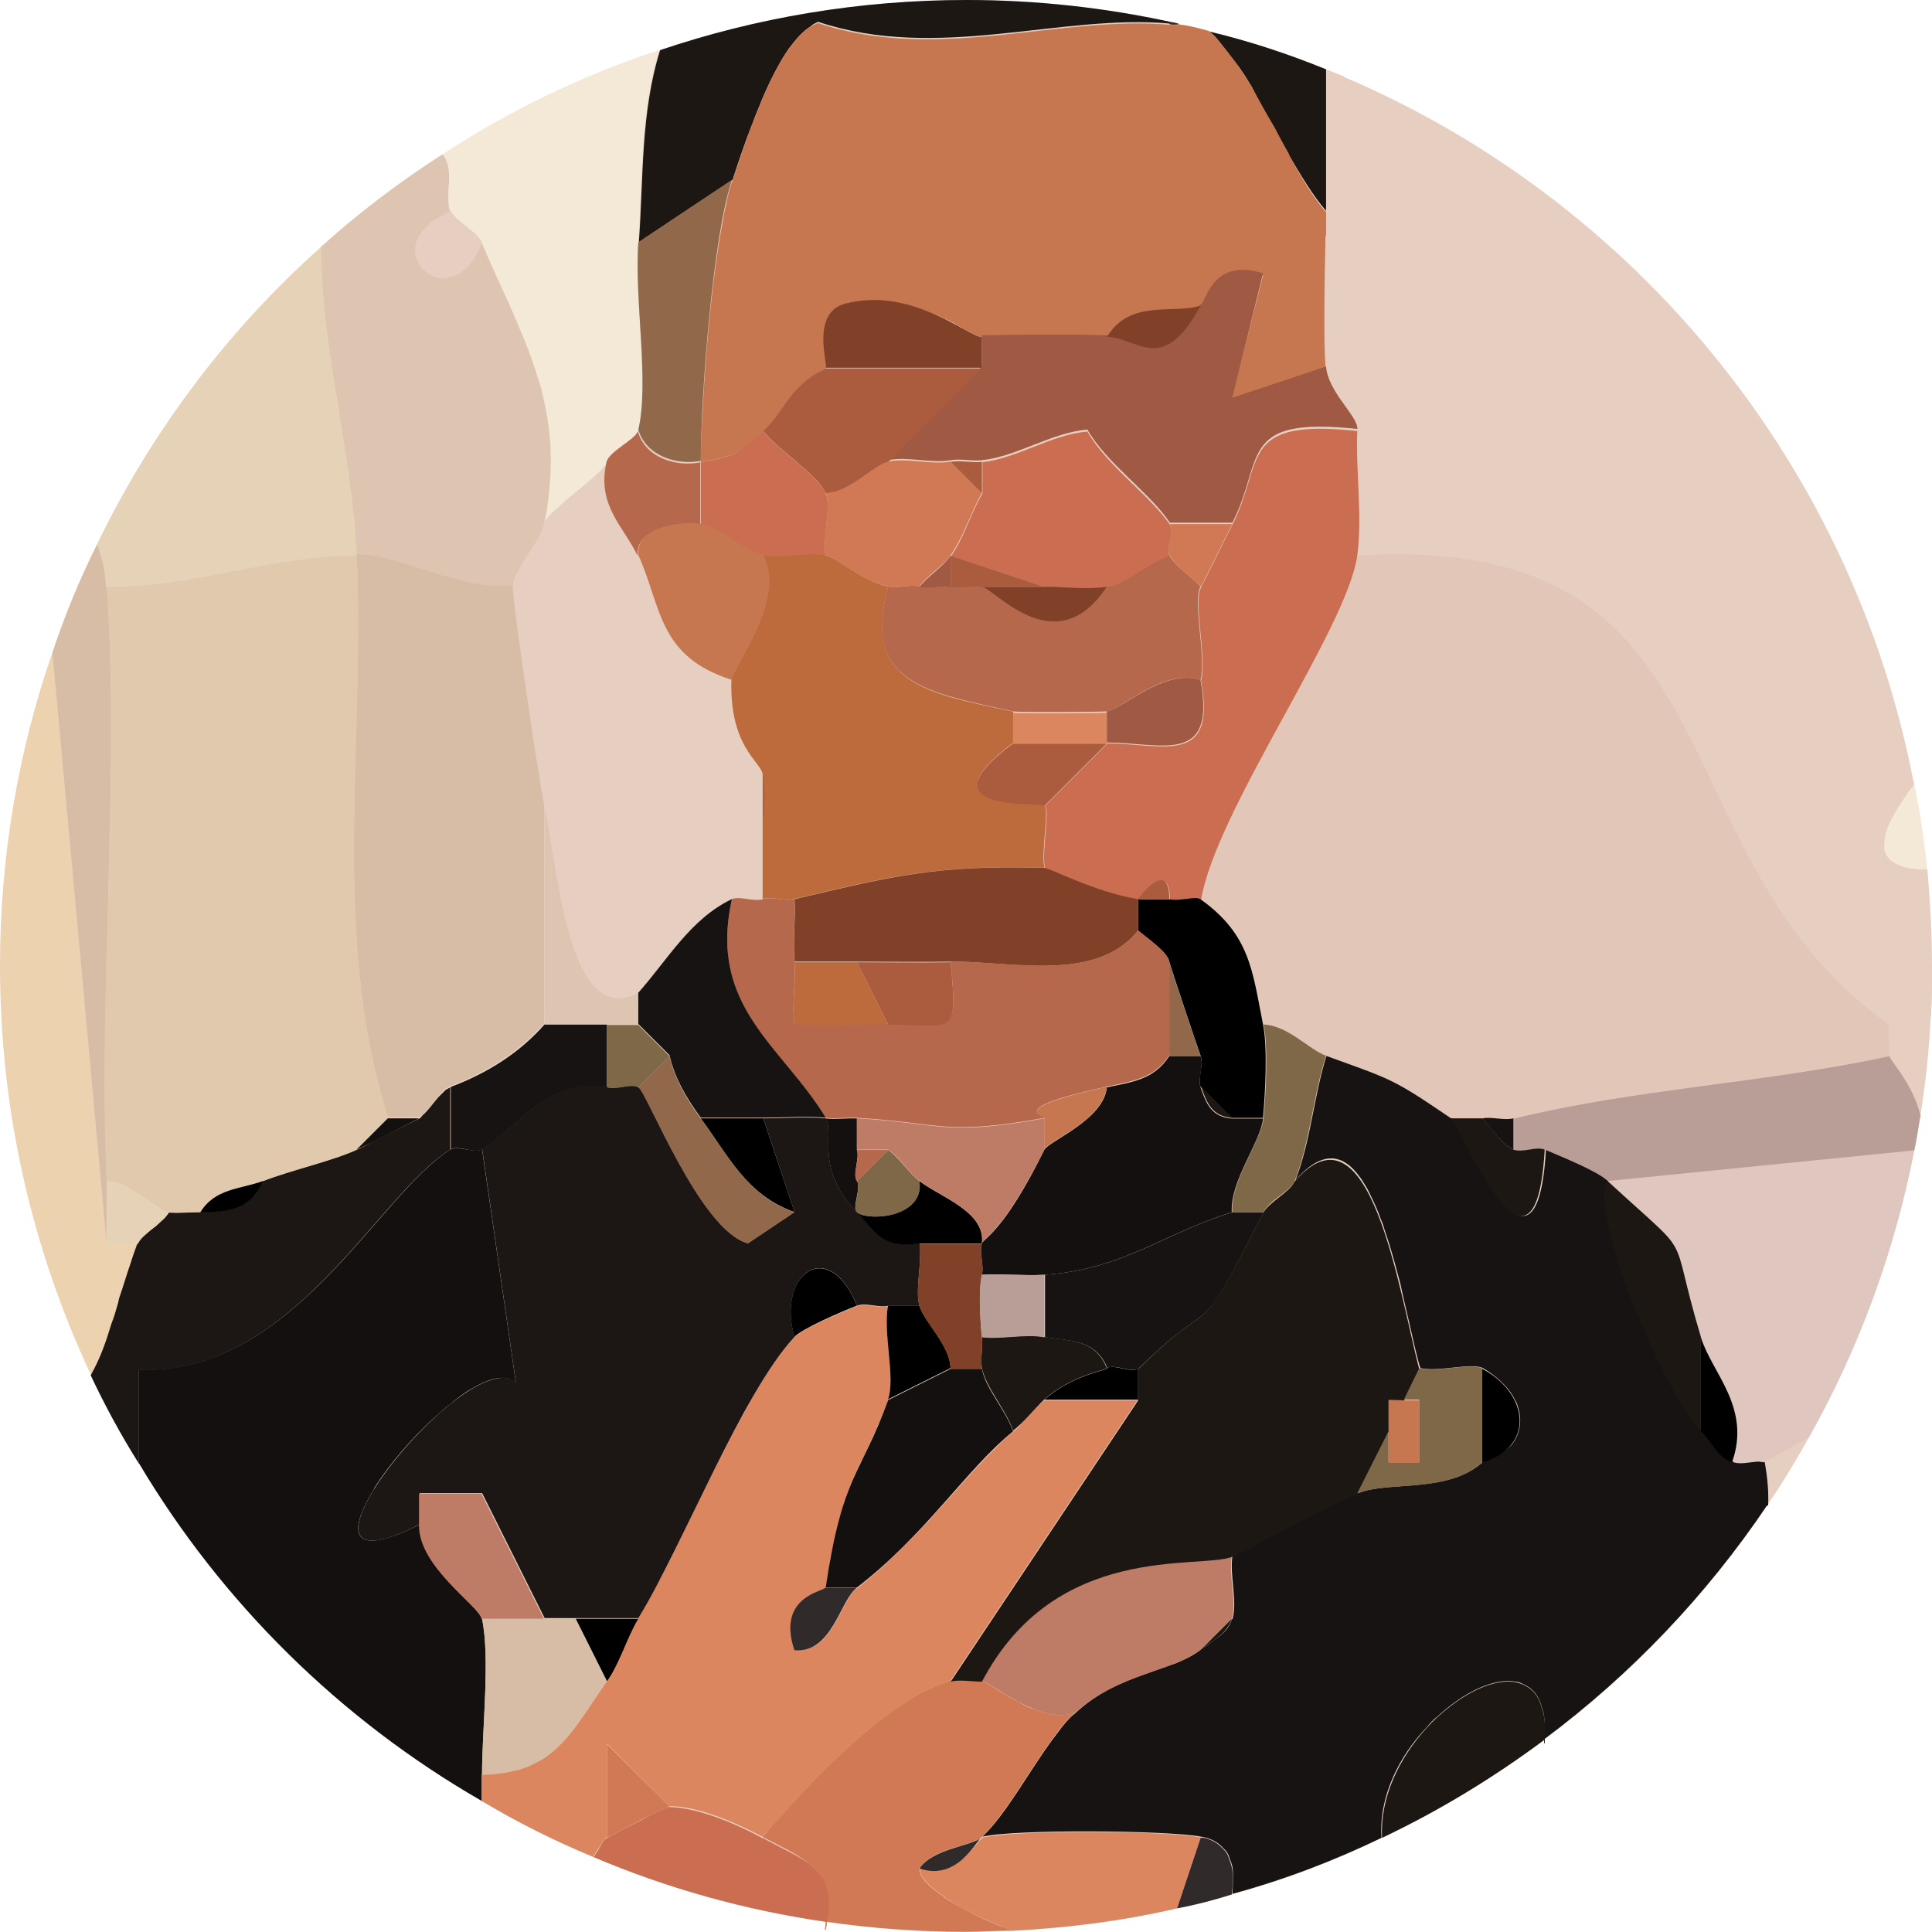 <svg width="32" height="32" viewBox="0 0 32 32" fill="none" xmlns="http://www.w3.org/2000/svg">
<g clip-path="url(#clip0_5645_88)">
<path d="M32 16C32 16.283 32 16.566 31.98 16.84C31.951 17.406 31.893 17.952 31.805 18.499C31.776 18.685 31.746 18.87 31.707 19.055C31.375 20.754 30.78 22.355 29.96 23.81C29.745 24.2 29.511 24.581 29.267 24.942C28.261 26.436 27.012 27.744 25.586 28.808H25.577C24.737 29.442 23.839 29.989 22.892 30.438H22.882C22.091 30.829 21.271 31.141 20.413 31.375C20.11 31.473 19.807 31.551 19.495 31.61C18.616 31.814 17.708 31.932 16.781 31.98H16.752C16.508 31.98 16.254 32 16 32C15.219 32 14.448 31.941 13.696 31.834C12.349 31.639 11.06 31.278 9.84 30.76H9.83C9.196 30.497 8.571 30.184 7.985 29.833C5.642 28.486 3.68 26.553 2.304 24.239C2.011 23.761 1.747 23.273 1.513 22.775C0.547 20.705 0.01 18.421 0.01 16C0.01 14.184 0.312 12.437 0.879 10.807C1.084 10.192 1.328 9.596 1.621 9.01C2.528 7.136 3.788 5.467 5.32 4.1C5.32 4.09 5.33 4.09 5.33 4.09C5.955 3.524 6.628 3.016 7.341 2.558C8.444 1.835 9.655 1.25 10.934 0.83C12.525 0.293 14.233 0 16.01 0C17.171 0 18.294 0.127 19.378 0.361C19.436 0.371 19.495 0.381 19.544 0.4L19.563 0.41C19.71 0.43 19.846 0.469 19.993 0.508H20.002C20.002 0.508 20.012 0.508 20.022 0.517C20.686 0.683 21.33 0.898 21.955 1.152C22.052 1.191 22.15 1.23 22.248 1.269C27.07 3.319 30.682 7.683 31.697 12.964V12.993C31.795 13.452 31.863 13.93 31.912 14.399C31.961 14.936 31.99 15.463 31.99 16H32Z" fill="#E6CFC0"/>
<path d="M2.275 20.596C2.236 20.703 2.196 20.811 2.167 20.908C2.089 21.104 2.04 21.299 1.972 21.504C1.962 21.562 1.943 21.631 1.923 21.689C1.894 21.767 1.874 21.846 1.845 21.924C1.757 22.216 1.66 22.5 1.503 22.763C0.537 20.703 0 18.419 0 15.998C0 14.182 0.303 12.435 0.869 10.805L1.757 20.586L2.275 20.596Z" fill="#EDD2B0"/>
<path d="M17.805 28.365C17.736 28.423 17.678 28.492 17.619 28.56C17.551 28.638 17.492 28.716 17.424 28.814C17.034 29.341 16.653 30.054 16.262 30.425C16.106 30.571 15.452 30.61 15.228 30.942C15.228 31.01 15.257 31.098 15.345 31.186C15.423 31.264 15.52 31.342 15.638 31.42V31.43C15.716 31.479 15.803 31.528 15.882 31.576H15.891C16.106 31.703 16.331 31.811 16.516 31.879C16.516 31.879 16.516 31.889 16.526 31.889C16.633 31.928 16.721 31.957 16.77 31.977C16.77 31.977 16.75 31.977 16.741 31.977C16.497 31.977 16.243 31.996 15.989 31.996C15.208 31.996 14.437 31.938 13.685 31.83C13.685 31.869 13.685 31.928 13.656 31.977C13.666 31.928 13.675 31.869 13.675 31.83C13.675 31.772 13.695 31.723 13.705 31.674C13.724 31.538 13.714 31.411 13.695 31.313C13.666 31.186 13.607 31.088 13.539 31.01C13.509 30.962 13.461 30.913 13.412 30.883C13.217 30.708 12.943 30.591 12.631 30.425C12.68 30.376 12.719 30.317 12.768 30.259C12.816 30.2 12.875 30.142 12.934 30.083C13.139 29.849 13.383 29.585 13.646 29.322C14.076 28.902 14.544 28.482 14.993 28.199C15.081 28.14 15.169 28.082 15.257 28.043C15.423 27.955 15.579 27.887 15.735 27.838H15.745C15.891 27.799 16.096 27.838 16.253 27.838H16.262C16.262 27.838 16.292 27.847 16.321 27.867C16.428 27.925 16.633 28.072 16.887 28.199C16.965 28.248 17.053 28.287 17.141 28.316C17.375 28.404 17.6 28.443 17.795 28.365H17.805Z" fill="#D17955"/>
<path d="M17.815 28.352V28.362H17.805L17.815 28.352Z" fill="#D17955"/>
<path d="M32 15.996C32 16.28 32 16.563 31.981 16.836C31.678 17.109 31.297 16.865 31.288 16.953C30.809 16.611 30.419 16.241 30.067 15.85C29.892 15.655 29.735 15.44 29.599 15.225C29.384 14.913 29.198 14.601 29.013 14.278C28.964 14.2 28.925 14.112 28.886 14.034C28.73 13.722 28.574 13.41 28.427 13.107C28.349 12.96 28.281 12.814 28.212 12.668C28.115 12.453 28.017 12.248 27.9 12.053C27.842 11.926 27.773 11.799 27.695 11.682C27.656 11.613 27.617 11.535 27.568 11.467C27.285 10.998 26.953 10.569 26.534 10.217C26.455 10.139 26.358 10.071 26.27 10.012C26.172 9.954 26.084 9.885 25.977 9.827C25.382 9.466 24.63 9.241 23.644 9.192C23.556 9.192 23.468 9.192 23.371 9.183C23.097 9.163 22.795 9.173 22.482 9.192C22.57 8.529 22.453 7.796 22.482 7.123C22.492 7.006 22.365 6.849 22.228 6.664C22.17 6.576 22.102 6.488 22.053 6.381C22.004 6.283 21.965 6.186 21.965 6.078C21.945 5.805 21.936 5.522 21.936 5.239C21.936 4.79 21.945 4.341 21.955 3.892C21.965 3.765 21.965 3.628 21.965 3.501V1.148C22.062 1.187 22.16 1.227 22.258 1.266L31.707 12.96C31.707 12.96 31.659 13.029 31.639 13.068C31.639 13.078 31.639 13.097 31.61 13.117C31.463 13.312 31.288 13.575 31.229 13.82C31.209 13.907 31.2 13.986 31.209 14.064C31.219 14.122 31.248 14.171 31.288 14.22C31.327 14.259 31.375 14.298 31.453 14.327C31.561 14.366 31.717 14.396 31.922 14.396C31.971 14.932 32 15.46 32 15.996Z" fill="#E6CFC0"/>
<path d="M29.267 24.935C28.261 26.428 27.012 27.736 25.586 28.8C25.586 28.82 25.586 28.84 25.586 28.859C25.586 28.869 25.577 28.869 25.577 28.869V28.81C25.586 28.674 25.586 28.556 25.577 28.449C25.577 28.39 25.557 28.332 25.538 28.283C25.489 28.078 25.372 27.951 25.225 27.893C25.186 27.873 25.147 27.854 25.108 27.854C24.747 27.785 24.239 28.029 23.8 28.439C23.741 28.478 23.693 28.537 23.634 28.605C23.175 29.084 22.834 29.757 22.882 30.441C22.092 30.821 21.272 31.134 20.413 31.368C20.422 31.212 20.432 31.056 20.413 30.919C20.403 30.88 20.393 30.841 20.373 30.802C20.354 30.724 20.325 30.665 20.256 30.607C20.207 30.548 20.139 30.499 20.042 30.46C20.003 30.441 19.954 30.431 19.895 30.421C19.329 30.314 16.81 30.294 16.273 30.421C16.664 30.05 17.045 29.337 17.435 28.81C17.503 28.722 17.562 28.635 17.63 28.556C17.689 28.488 17.747 28.42 17.816 28.371L17.826 28.361C18.187 28.029 18.597 27.854 18.968 27.727C19.153 27.658 19.329 27.6 19.495 27.541C19.651 27.473 19.788 27.405 19.895 27.317C19.905 27.307 19.915 27.307 19.924 27.297C19.924 27.297 19.944 27.287 19.954 27.278C19.993 27.258 20.022 27.229 20.051 27.209C20.1 27.17 20.149 27.141 20.198 27.102C20.295 27.024 20.364 26.946 20.403 26.819H20.413C20.5 26.536 20.364 26.087 20.413 25.774C20.549 25.716 20.842 25.55 21.213 25.355C21.213 25.355 21.223 25.364 21.223 25.355C21.604 25.149 22.043 24.915 22.482 24.73H22.502C22.99 24.525 23.995 24.739 24.561 24.212C24.766 24.144 24.923 24.046 25.03 23.939C25.186 23.754 25.215 23.509 25.137 23.285C25.128 23.246 25.108 23.217 25.089 23.178C25.011 23.021 24.874 22.875 24.698 22.748C24.659 22.719 24.61 22.689 24.561 22.66C24.376 22.563 23.829 22.729 23.527 22.66C23.517 22.631 23.507 22.602 23.497 22.563C23.448 22.377 23.4 22.172 23.351 21.948C23.302 21.733 23.244 21.498 23.195 21.264C23.117 20.971 23.038 20.669 22.941 20.395C22.921 20.327 22.902 20.259 22.873 20.2C22.824 20.054 22.755 19.907 22.697 19.79C22.668 19.722 22.628 19.654 22.59 19.595C22.55 19.527 22.511 19.478 22.472 19.429C22.209 19.107 21.877 19.068 21.457 19.546C21.711 18.902 21.76 18.15 21.974 17.477H21.984C23.087 17.887 23.087 17.857 24.054 18.521C24.181 18.609 25.45 21.752 25.606 19.038C25.899 19.165 26.465 19.39 26.641 19.556C26.328 20.112 27.637 23.158 28.193 23.695C28.232 23.734 28.271 23.783 28.31 23.832C28.349 23.881 28.388 23.939 28.427 23.988C28.466 24.037 28.505 24.076 28.554 24.125C28.564 24.125 28.583 24.144 28.593 24.154C28.632 24.183 28.671 24.203 28.71 24.212H28.73C28.857 24.242 28.993 24.203 29.13 24.203C29.169 24.203 29.198 24.203 29.228 24.212C29.276 24.476 29.296 24.71 29.286 24.935H29.267Z" fill="#161312"/>
<path d="M31.287 16.971C31.267 17.137 31.306 17.322 31.287 17.488C29.237 17.937 27.099 18.025 25.068 18.523C24.902 18.562 24.717 18.494 24.551 18.523H24.034C23.057 17.859 23.067 17.888 21.964 17.488C21.671 17.381 21.339 16.99 20.929 16.971C20.754 16.073 20.715 15.487 19.895 14.901C20.148 13.417 22.316 10.411 22.482 9.2C28.944 8.81 27.304 14.14 31.287 16.971Z" fill="#E2C7B8"/>
<path d="M9.096 7.143C9.126 7.455 9.126 7.777 9.096 8.129C9.077 8.305 9.047 8.49 9.008 8.675C8.969 8.949 8.53 9.388 8.491 9.71C7.642 9.808 6.617 9.193 5.914 9.193H5.904C5.865 8.334 5.719 7.485 5.582 6.625C5.436 5.786 5.309 4.946 5.309 4.097C5.309 4.087 5.318 4.087 5.318 4.087C5.943 3.521 6.617 3.014 7.329 2.555C7.456 2.701 7.446 2.935 7.427 3.14C7.417 3.287 7.407 3.424 7.456 3.502C7.349 3.55 7.271 3.599 7.193 3.648C7.154 3.648 7.124 3.687 7.095 3.726C7.027 3.775 6.988 3.834 6.949 3.892C6.861 4.039 6.851 4.185 6.91 4.312C6.929 4.351 6.949 4.39 6.978 4.429C6.978 4.449 7.007 4.458 7.017 4.468C7.027 4.478 7.036 4.488 7.046 4.488C7.076 4.527 7.124 4.546 7.163 4.566C7.31 4.624 7.495 4.605 7.671 4.468C7.7 4.449 7.73 4.429 7.749 4.39C7.827 4.292 7.905 4.175 7.974 4.009H7.983V4.029C8.12 4.351 8.257 4.654 8.393 4.946C8.462 5.093 8.52 5.239 8.579 5.376C8.706 5.669 8.813 5.942 8.901 6.235C8.95 6.372 8.989 6.518 9.018 6.674C9.057 6.83 9.077 6.977 9.096 7.143Z" fill="#DEC5B1"/>
<path d="M5.907 9.191C4.481 9.191 3.183 9.728 1.768 9.709C1.758 9.572 1.728 9.445 1.699 9.309C1.67 9.211 1.641 9.104 1.611 9.006C2.519 7.132 3.779 5.462 5.311 4.096C5.311 4.086 5.321 4.086 5.321 4.086C5.321 4.945 5.448 5.785 5.584 6.624C5.721 7.483 5.868 8.332 5.907 9.191Z" fill="#E6D3B7"/>
<path d="M10.571 4.02C10.503 4.967 10.757 6.334 10.571 7.125H10.561V7.144C10.512 7.281 10.102 7.476 10.054 7.642H10.044C10.044 7.642 10.034 7.681 10.034 7.691C9.937 7.847 9.536 8.14 9.263 8.384C9.243 8.413 9.214 8.433 9.195 8.452C9.165 8.482 9.146 8.501 9.126 8.521C9.107 8.54 9.087 8.56 9.068 8.579C9.048 8.599 9.038 8.618 9.029 8.628C9.058 8.452 9.087 8.286 9.097 8.13C9.156 7.593 9.117 7.115 9.019 6.676C8.99 6.519 8.951 6.373 8.902 6.236C8.814 5.943 8.707 5.67 8.58 5.377C8.521 5.241 8.462 5.094 8.394 4.948C8.257 4.655 8.121 4.352 7.984 4.03L7.974 4.011C7.965 3.981 7.945 3.952 7.916 3.923C7.896 3.893 7.867 3.864 7.828 3.835C7.701 3.727 7.545 3.63 7.467 3.503C7.418 3.425 7.428 3.298 7.428 3.142C7.447 2.937 7.457 2.702 7.33 2.556C8.433 1.834 9.644 1.248 10.922 0.828C10.6 1.863 10.649 2.927 10.571 4.011V4.02Z" fill="#F4E9D6"/>
<path d="M31.705 19.055C31.373 20.753 30.778 22.354 29.958 23.809L29.216 24.219H29.206C29.206 24.219 29.148 24.209 29.108 24.209C28.972 24.219 28.825 24.258 28.708 24.219C28.835 23.858 28.806 23.555 28.708 23.282C28.679 23.213 28.659 23.145 28.63 23.077C28.572 22.94 28.503 22.813 28.435 22.686C28.328 22.501 28.23 22.325 28.181 22.149C27.82 20.958 27.898 20.792 27.625 20.49C27.595 20.46 27.566 20.431 27.537 20.392C27.439 20.285 27.302 20.168 27.107 19.992C26.98 19.884 26.824 19.748 26.629 19.562L31.705 19.055Z" fill="#DFC6BF"/>
<path d="M19.378 0.361V0.39C17.562 0.225 15.541 1.025 13.55 0.361C13.511 0.381 13.462 0.4 13.423 0.439C13.296 0.517 13.179 0.654 13.062 0.81C13.023 0.869 12.983 0.927 12.944 0.996C12.808 1.23 12.681 1.494 12.573 1.767C12.534 1.865 12.495 1.952 12.466 2.04C12.32 2.401 12.212 2.743 12.134 2.977L10.582 4.012C10.66 2.929 10.611 1.865 10.934 0.83C12.525 0.293 14.233 0 16.01 0C17.171 0 18.294 0.127 19.378 0.361Z" fill="#1D1714"/>
<path d="M1.806 14.211C1.767 15.997 1.689 17.784 1.767 19.551C1.777 19.902 1.748 20.244 1.767 20.595L0.869 10.804C1.074 10.189 1.318 9.594 1.611 9.008C1.64 9.105 1.67 9.213 1.699 9.31C1.728 9.447 1.748 9.584 1.757 9.72H1.767C1.797 10.13 1.816 10.54 1.826 10.95C1.855 12.034 1.836 13.118 1.806 14.211Z" fill="#D7BDA6"/>
<path d="M31.804 18.498C31.775 18.683 31.746 18.869 31.707 19.054L26.63 19.562C26.455 19.396 25.888 19.171 25.596 19.044C25.449 18.986 25.234 19.103 25.078 19.044V18.527C27.099 18.029 29.237 17.941 31.297 17.492C31.297 17.561 31.697 17.961 31.814 18.498H31.804Z" fill="#B99D97"/>
<path d="M25.586 28.81C25.586 28.81 25.586 28.849 25.586 28.869C25.586 28.878 25.576 28.878 25.576 28.878V28.82C24.737 29.444 23.839 29.991 22.892 30.44C22.853 29.767 23.185 29.103 23.634 28.615C23.692 28.556 23.741 28.497 23.8 28.449C24.239 28.039 24.747 27.795 25.108 27.863C25.147 27.873 25.186 27.883 25.225 27.902C25.371 27.961 25.488 28.087 25.537 28.293C25.557 28.341 25.576 28.4 25.576 28.459C25.596 28.566 25.596 28.683 25.586 28.81Z" fill="#1D1714"/>
<path d="M21.964 1.148V3.491C21.749 3.247 21.554 2.915 21.339 2.554C21.33 2.554 21.339 2.544 21.339 2.544C21.261 2.398 21.173 2.242 21.095 2.095C20.959 1.871 20.832 1.636 20.715 1.412C20.637 1.275 20.549 1.138 20.451 1.021C20.353 0.894 20.265 0.777 20.178 0.67C20.139 0.611 20.08 0.562 20.031 0.523C20.695 0.68 21.339 0.894 21.964 1.148Z" fill="#1D1714"/>
<path d="M31.922 14.398C31.717 14.408 31.56 14.378 31.453 14.33C31.375 14.3 31.326 14.261 31.287 14.222C31.248 14.173 31.219 14.125 31.209 14.066C31.209 13.988 31.209 13.91 31.229 13.822C31.287 13.588 31.473 13.314 31.609 13.119C31.629 13.1 31.639 13.08 31.639 13.07C31.678 13.041 31.697 13.012 31.707 12.992C31.805 13.451 31.873 13.929 31.922 14.398Z" fill="#F4E9D6"/>
<path d="M20.412 31.375C20.109 31.472 19.806 31.55 19.494 31.609L19.885 30.438C19.943 30.438 19.992 30.447 20.031 30.467C20.129 30.506 20.197 30.555 20.246 30.613C20.314 30.672 20.343 30.73 20.363 30.808C20.383 30.848 20.392 30.887 20.402 30.926C20.431 31.062 20.422 31.218 20.402 31.375H20.412Z" fill="#312A2A"/>
<path d="M19.543 0.398C19.543 0.398 19.504 0.408 19.475 0.408H19.426C19.426 0.408 19.387 0.408 19.367 0.398V0.359C19.426 0.369 19.484 0.379 19.533 0.398H19.543Z" fill="#312A2A"/>
<path d="M8.531 22.881C8.531 22.881 8.472 22.852 8.443 22.842C8.287 22.784 8.062 22.852 7.818 22.998C7.691 23.067 7.564 23.165 7.438 23.272C7.369 23.321 7.311 23.379 7.242 23.438C6.842 23.789 6.452 24.248 6.198 24.648C6.198 24.658 6.198 24.658 6.198 24.658C5.827 25.254 5.778 25.693 6.491 25.449C6.618 25.41 6.764 25.341 6.949 25.254C6.94 25.956 7.945 26.601 7.984 26.816C8.121 27.47 7.984 28.622 7.984 29.393V29.832C5.641 28.485 3.679 26.552 2.303 24.238V22.686C4.86 22.774 6.247 19.797 7.467 19.035H7.477C7.477 19.035 7.525 19.016 7.555 19.016C7.613 19.016 7.691 19.035 7.769 19.045C7.857 19.064 7.935 19.064 7.984 19.035L8.541 22.881H8.531Z" fill="#14100F"/>
<path d="M18.849 23.179L15.745 27.835C15.589 27.884 15.433 27.953 15.267 28.04C15.179 28.079 15.091 28.138 15.003 28.197C14.554 28.48 14.086 28.899 13.656 29.319C13.393 29.583 13.149 29.846 12.944 30.081C12.826 30.207 12.719 30.315 12.631 30.422C12.202 30.198 11.577 29.915 11.089 29.915H11.079L10.054 28.88V30.432H10.044C10.044 30.432 10.015 30.461 10.005 30.481C9.986 30.5 9.976 30.52 9.956 30.549C9.917 30.608 9.868 30.686 9.82 30.754C9.185 30.491 8.56 30.178 7.975 29.827V29.387C8.18 29.387 8.365 29.358 8.521 29.319C8.541 29.319 8.551 29.319 8.56 29.319C8.648 29.3 8.717 29.27 8.785 29.241C8.863 29.202 8.941 29.163 9.009 29.124C9.429 28.841 9.683 28.372 10.044 27.855H10.054C10.22 27.621 10.318 27.328 10.435 27.064C10.474 26.976 10.513 26.898 10.562 26.82C10.679 26.615 10.796 26.4 10.932 26.156C10.962 26.107 10.981 26.059 11.011 26.01C11.118 25.805 11.216 25.6 11.323 25.375C11.645 24.721 11.987 24.009 12.329 23.394C12.416 23.228 12.504 23.071 12.592 22.925C12.787 22.613 12.973 22.349 13.158 22.154C13.275 22.017 13.939 21.734 14.193 21.636C14.339 21.578 14.554 21.675 14.71 21.636C14.623 22.085 14.837 22.837 14.71 23.189C14.652 23.355 14.593 23.491 14.535 23.618C14.515 23.677 14.486 23.735 14.457 23.794C14.437 23.852 14.408 23.901 14.388 23.95C14.339 24.057 14.291 24.155 14.242 24.243C14.164 24.419 14.076 24.594 14.008 24.809C13.988 24.858 13.978 24.897 13.969 24.936C13.939 25.024 13.91 25.102 13.89 25.2C13.871 25.268 13.851 25.336 13.842 25.424C13.822 25.502 13.803 25.59 13.783 25.678C13.764 25.766 13.744 25.863 13.734 25.971C13.715 26.078 13.695 26.186 13.676 26.303H13.666C13.666 26.303 13.656 26.312 13.637 26.322C13.607 26.332 13.549 26.352 13.49 26.381C13.393 26.43 13.256 26.508 13.178 26.644C13.149 26.693 13.129 26.742 13.119 26.8C13.09 26.937 13.09 27.103 13.168 27.328C13.217 27.328 13.256 27.328 13.295 27.318C13.305 27.328 13.324 27.328 13.334 27.318C13.363 27.318 13.393 27.308 13.412 27.298C13.598 27.24 13.715 27.074 13.822 26.898C13.89 26.781 13.949 26.664 14.008 26.556C14.037 26.508 14.066 26.459 14.095 26.41C14.125 26.371 14.154 26.332 14.183 26.312H14.193C14.486 26.078 14.74 25.844 14.974 25.61C15.569 25.024 16.028 24.428 16.497 23.979C16.595 23.872 16.682 23.794 16.78 23.716C16.829 23.677 16.878 23.638 16.917 23.579C17.044 23.452 17.161 23.306 17.297 23.198H18.849V23.179Z" fill="#DC865F"/>
<path d="M7.457 18.016V19.041C6.237 19.802 4.85 22.779 2.302 22.692V24.244C2 23.765 1.736 23.277 1.502 22.779C1.658 22.506 1.756 22.223 1.844 21.93C1.873 21.852 1.902 21.774 1.922 21.696C1.941 21.637 1.961 21.569 1.971 21.51C2.039 21.315 2.097 21.11 2.166 20.915C2.195 20.817 2.234 20.71 2.273 20.603H2.283C2.312 20.524 2.41 20.446 2.517 20.358C2.576 20.32 2.625 20.271 2.673 20.222C2.703 20.202 2.732 20.173 2.752 20.144C2.761 20.124 2.781 20.105 2.791 20.085H2.8C2.966 20.095 3.152 20.075 3.318 20.075C3.591 20.066 3.845 20.056 4.04 19.939C4.108 19.91 4.167 19.851 4.226 19.783C4.245 19.753 4.265 19.724 4.284 19.695C4.304 19.656 4.323 19.617 4.343 19.568C4.85 19.373 5.485 19.236 5.895 19.05C5.992 19.011 6.08 18.962 6.168 18.914C6.422 18.787 6.666 18.66 6.93 18.533C6.949 18.533 6.978 18.504 6.998 18.474C7.076 18.406 7.164 18.289 7.252 18.182L7.379 18.055C7.379 18.055 7.428 18.025 7.447 18.016H7.457Z" fill="#1C1714"/>
<path d="M13.696 31.833C13.696 31.833 13.696 31.931 13.667 31.98C13.676 31.931 13.686 31.872 13.686 31.833C12.339 31.638 11.05 31.277 9.83 30.759C9.879 30.691 9.928 30.613 9.957 30.555C9.977 30.525 9.986 30.506 10.006 30.486C10.016 30.467 10.035 30.457 10.045 30.447H10.055C10.113 30.408 10.299 30.31 10.494 30.213C10.572 30.174 10.65 30.135 10.718 30.096C10.845 30.027 10.953 29.979 11.021 29.949C11.05 29.939 11.07 29.93 11.08 29.93C11.568 29.939 12.202 30.213 12.632 30.447H12.642C12.944 30.613 13.217 30.73 13.422 30.886C13.471 30.925 13.51 30.965 13.549 31.013C13.618 31.091 13.676 31.189 13.706 31.316C13.735 31.453 13.745 31.619 13.696 31.833Z" fill="#CA6D50"/>
<path d="M2.802 20.08C2.685 20.265 2.353 20.441 2.285 20.597H1.768C1.758 20.256 1.787 19.904 1.768 19.563C2.139 19.553 2.617 20.061 2.802 20.08Z" fill="#E6D3B7"/>
<path d="M20.403 25.773C20.344 26.096 20.491 26.545 20.403 26.808L19.885 27.326C19.456 27.677 18.538 27.716 17.816 28.36C17.269 28.604 16.381 27.843 16.264 27.843C17.474 25.51 19.846 25.988 20.413 25.773H20.403Z" fill="#BE7B66"/>
<path d="M19.887 30.435L19.496 31.607C18.617 31.812 17.709 31.929 16.782 31.978C16.782 31.978 16.763 31.978 16.753 31.978C16.704 31.958 16.626 31.929 16.538 31.89C16.528 31.89 16.528 31.88 16.528 31.88C16.343 31.812 16.118 31.704 15.904 31.587H15.894C15.816 31.529 15.728 31.48 15.65 31.431V31.421C15.533 31.343 15.435 31.265 15.357 31.187C15.269 31.099 15.23 31.011 15.24 30.943C15.533 31.05 15.757 30.953 15.923 30.806C15.962 30.777 16.001 30.748 16.03 30.709C16.128 30.611 16.196 30.513 16.245 30.465C16.265 30.445 16.274 30.435 16.284 30.435C16.821 30.308 19.291 30.318 19.896 30.435H19.887Z" fill="#DC865F"/>
<path d="M16.263 30.43C16.185 30.449 15.873 31.172 15.229 30.947C15.453 30.615 16.107 30.576 16.263 30.43Z" fill="#312A2A"/>
<path d="M23.517 22.68L22.482 24.75C21.594 25.121 20.676 25.687 20.412 25.785C19.856 25.999 17.484 25.531 16.264 27.854C16.107 27.854 15.893 27.815 15.746 27.854L18.85 23.198V22.68C20.246 21.294 19.719 22.436 20.92 20.093C21.018 19.908 21.369 19.742 21.437 19.576C22.687 18.131 23.165 21.353 23.507 22.68H23.517Z" fill="#1D1714"/>
<path d="M21.955 3.897C21.945 4.346 21.936 4.795 21.936 5.244C21.936 5.527 21.936 5.811 21.955 6.084V6.103L20.403 6.621V6.601L20.92 4.561C20.061 4.288 19.983 5.039 19.886 5.078H19.866C19.476 5.205 18.89 5.03 18.49 5.391C18.431 5.44 18.382 5.498 18.343 5.566L18.334 5.576C17.65 5.566 16.947 5.576 16.264 5.586C16.196 5.576 16.049 5.498 15.864 5.391C15.805 5.352 15.727 5.313 15.639 5.274C15.219 5.078 14.643 4.883 14.019 5.039C13.941 5.059 13.882 5.088 13.833 5.127C13.804 5.147 13.784 5.176 13.765 5.196C13.54 5.479 13.706 6.016 13.697 6.084L13.687 6.094C13.53 6.172 13.413 6.26 13.306 6.357C13.257 6.396 13.208 6.445 13.169 6.494C12.994 6.679 12.886 6.875 12.759 7.031C12.72 7.07 12.691 7.109 12.652 7.138C12.593 7.187 12.545 7.226 12.505 7.265C12.418 7.333 12.359 7.392 12.3 7.431C12.154 7.538 12.037 7.577 11.607 7.656C11.607 7.431 11.617 7.138 11.637 6.816C11.685 5.84 11.803 4.522 11.978 3.634C11.988 3.546 12.008 3.468 12.027 3.39C12.056 3.224 12.095 3.087 12.135 2.98C12.164 2.901 12.193 2.804 12.232 2.696C12.252 2.638 12.271 2.579 12.291 2.521C12.33 2.413 12.369 2.306 12.408 2.189C12.427 2.14 12.437 2.091 12.466 2.042C12.496 1.954 12.535 1.867 12.574 1.769C12.632 1.623 12.701 1.466 12.769 1.32C12.828 1.203 12.886 1.095 12.945 0.998C12.984 0.929 13.023 0.871 13.062 0.812C13.179 0.656 13.296 0.519 13.423 0.441C13.462 0.422 13.511 0.393 13.55 0.383C15.532 1.047 17.562 0.246 19.378 0.412H19.583C19.729 0.432 19.866 0.471 20.012 0.51H20.022C20.022 0.51 20.032 0.529 20.042 0.529L20.188 0.676C20.276 0.783 20.364 0.9 20.462 1.027C20.549 1.144 20.628 1.281 20.725 1.418C20.842 1.642 20.969 1.876 21.106 2.101C21.184 2.257 21.262 2.404 21.35 2.55C21.35 2.55 21.34 2.56 21.35 2.56C21.545 2.931 21.75 3.272 21.965 3.516V3.897H21.955Z" fill="#C77750"/>
<path d="M22.481 7.13C22.452 7.804 22.569 8.536 22.481 9.2C22.315 10.41 20.148 13.407 19.894 14.901C19.806 14.842 19.562 14.94 19.377 14.901C19.377 14.198 18.879 14.901 18.859 14.901C18.137 14.793 17.385 14.383 17.307 14.383C17.249 14.1 17.395 13.427 17.307 13.348L18.342 12.314C19.25 12.314 20.158 12.704 19.894 11.279C19.992 10.849 19.758 9.99 19.894 9.727C20.041 9.444 20.275 8.956 20.412 8.692C20.948 7.638 20.499 6.925 22.481 7.14V7.13Z" fill="#CA6D50"/>
<path d="M19.885 5.045C19.982 5.016 20.061 4.255 20.92 4.528L20.412 6.588L21.964 6.07C21.993 6.49 22.491 6.89 22.482 7.105C20.49 6.89 20.949 7.603 20.412 8.657H19.377C19.045 8.159 18.333 7.681 18.011 7.115C17.415 7.164 16.839 7.564 16.263 7.622C16.097 7.642 15.912 7.593 15.746 7.622C15.424 7.681 15.023 7.554 14.711 7.622L16.263 6.07V5.553C16.956 5.543 17.649 5.533 18.333 5.553C18.86 5.572 19.26 6.207 19.885 5.035V5.045Z" fill="#A05942"/>
<path d="M28.172 22.151V23.704C27.616 23.167 26.307 20.121 26.62 19.555C28.123 20.941 27.606 20.258 28.172 22.142V22.151Z" fill="#1D1714"/>
<path d="M22.998 23.182V23.699L23.252 23.192L22.998 23.182ZM23.515 22.664H23.506L23.252 23.182H23.506V24.217H22.998V23.709L22.48 24.734H22.49C22.978 24.529 23.984 24.744 24.55 24.217V22.664C24.364 22.567 23.818 22.733 23.515 22.664Z" fill="#7F6847"/>
<path d="M21.963 17.486C21.749 18.15 21.7 18.902 21.446 19.556C21.388 19.722 21.026 19.878 20.929 20.073H20.411C20.382 19.546 20.89 18.902 20.929 18.521C20.968 18.101 21.007 17.34 20.929 16.969C21.339 16.988 21.671 17.379 21.963 17.486Z" fill="#7F6847"/>
<path d="M25.068 19.041C25.224 19.099 25.439 18.982 25.585 19.041C25.429 21.745 24.16 18.611 24.033 18.523H24.551C24.707 18.68 24.873 18.963 25.068 19.041Z" fill="#1D1714"/>
<path d="M28.689 24.218C28.465 24.159 28.328 23.847 28.172 23.701V22.148C28.348 22.734 29.011 23.31 28.689 24.218Z" fill="black"/>
<path d="M24.551 24.224V22.672C25.312 23.072 25.439 23.96 24.551 24.224Z" fill="black"/>
<path d="M19.885 27.33L20.402 26.812C20.314 27.076 20.08 27.174 19.885 27.33Z" fill="#1D1714"/>
<path d="M19.884 14.894C20.704 15.48 20.743 16.075 20.919 16.964C20.997 17.345 20.958 18.096 20.919 18.516H20.402L19.884 17.999C19.836 17.842 19.943 17.628 19.884 17.481C19.826 17.325 19.387 16.007 19.367 15.929C19.338 15.763 19.006 15.548 18.85 15.412V14.894H19.367C19.552 14.933 19.797 14.836 19.884 14.894Z" fill="black"/>
<path d="M25.068 19.041C24.873 18.962 24.697 18.679 24.551 18.523C24.717 18.494 24.912 18.562 25.068 18.523V19.041Z" fill="#161312"/>
<path d="M8.494 9.707C8.474 9.892 8.914 12.831 9.011 13.329V16.95C8.582 17.429 8.055 17.761 7.459 17.985C7.283 18.044 7.127 18.415 6.942 18.502H6.424C5.468 15.466 6.053 12.284 5.907 9.18C6.61 9.18 7.654 9.795 8.494 9.697V9.707Z" fill="#D7BDA6"/>
<path d="M10.572 9.193C10.972 10.052 10.894 10.872 12.124 11.262C12.095 12.375 12.612 12.61 12.642 12.815C12.691 13.127 12.642 13.517 12.642 13.849V14.884C12.476 14.933 12.251 14.825 12.124 14.884C11.431 15.216 11.06 15.89 10.572 16.436C9.459 16.993 9.274 14.699 9.02 13.332C8.922 12.824 8.483 9.886 8.503 9.71C8.542 9.388 8.991 8.949 9.02 8.675C9.049 8.461 10.016 7.855 10.055 7.641C9.889 8.353 10.357 8.714 10.572 9.193Z" fill="#E6CFC0"/>
<path d="M7.985 4.025C7.448 5.363 6.13 4.054 7.468 3.508C7.594 3.693 7.917 3.859 7.985 4.025Z" fill="#E6CFC0"/>
<path d="M5.906 9.203C6.053 12.307 5.477 15.48 6.424 18.526L5.906 19.043C5.496 19.229 4.862 19.365 4.354 19.561C3.983 19.707 3.563 19.678 3.319 20.078C3.153 20.078 2.968 20.098 2.802 20.078C2.616 20.058 2.138 19.551 1.767 19.561C1.621 16.31 2.001 12.961 1.767 9.721C3.183 9.74 4.491 9.203 5.916 9.203H5.906Z" fill="#E0C9AC"/>
<path d="M12.125 2.977C11.812 3.875 11.607 6.559 11.607 7.633C11.217 7.711 10.7 7.555 10.573 7.116C10.758 6.325 10.504 4.958 10.573 4.011L12.125 2.977Z" fill="#91694A"/>
<path d="M11.597 7.658V8.693C11.275 8.644 10.504 8.742 10.563 9.21C10.338 8.732 9.879 8.371 10.045 7.658C10.075 7.482 10.533 7.277 10.563 7.141C10.69 7.59 11.207 7.736 11.597 7.658Z" fill="#B6684C"/>
<path d="M10.056 18.005C10.212 18.054 10.437 17.937 10.573 18.005C10.72 18.074 11.588 20.378 12.389 20.592L13.16 20.075L12.643 18.523C12.984 18.523 13.346 18.493 13.678 18.523C13.824 18.757 13.492 19.372 14.195 20.075C14.517 20.407 14.585 20.68 15.23 20.592C15.278 20.914 15.152 21.354 15.23 21.627H14.712C14.556 21.666 14.341 21.568 14.195 21.627C13.726 20.465 12.857 21.1 13.16 22.144C12.291 23.072 11.315 25.59 10.573 26.801H9.021L7.986 24.731H6.952V25.249C4.247 26.625 7.703 22.242 8.543 22.886L7.986 19.03C8.582 18.689 9.031 17.839 10.056 17.995V18.005Z" fill="#1C1714"/>
<path d="M9.019 26.812H9.537L10.054 27.847C9.468 28.677 9.195 29.37 7.984 29.399C7.984 28.628 8.121 27.467 7.984 26.812H9.029H9.019Z" fill="#D7BDA6"/>
<path d="M10.054 16.969V18.003C9.029 17.847 8.58 18.697 7.984 19.038C7.857 19.116 7.594 18.96 7.467 19.038V18.003C8.062 17.779 8.599 17.447 9.019 16.969H10.054Z" fill="#161312"/>
<path d="M7.974 24.742L9.009 26.812H7.974C7.935 26.597 6.93 25.953 6.94 25.26V24.742H7.974Z" fill="#BE7B66"/>
<path d="M16.263 22.672C16.321 22.994 16.663 23.365 16.78 23.707C16.009 24.331 15.335 25.415 14.193 26.294H13.676C13.959 24.4 14.242 24.478 14.711 23.189L15.745 22.672H16.263Z" fill="#14100F"/>
<path d="M17.298 22.144C17.718 22.213 18.138 22.174 18.333 22.662C18.294 22.701 17.747 22.779 17.298 23.179C17.123 23.345 16.966 23.55 16.781 23.696C16.664 23.355 16.332 22.984 16.264 22.662C16.234 22.496 16.283 22.31 16.264 22.144C16.595 22.183 16.966 22.086 17.298 22.144Z" fill="#1D1714"/>
<path d="M10.055 30.443V28.891L11.089 29.925C11.031 29.925 10.201 30.355 10.055 30.443Z" fill="#D17955"/>
<path d="M15.744 22.66L14.709 23.177C14.836 22.826 14.621 22.074 14.709 21.625H15.227C15.305 21.889 15.734 22.269 15.744 22.66Z" fill="black"/>
<path d="M14.193 21.626C13.939 21.723 13.285 22.006 13.158 22.143C12.856 21.099 13.725 20.474 14.193 21.626Z" fill="black"/>
<path d="M18.334 22.666C18.422 22.578 18.763 22.754 18.851 22.666V23.183H17.299C17.748 22.783 18.295 22.705 18.334 22.666Z" fill="black"/>
<path d="M14.192 26.297C13.909 26.512 13.782 27.39 13.158 27.332C12.855 26.433 13.665 26.355 13.665 26.297H14.182H14.192Z" fill="#312A2A"/>
<path d="M10.572 26.812C10.377 27.135 10.269 27.545 10.055 27.847L9.537 26.812H10.572Z" fill="black"/>
<path d="M4.353 19.562C4.158 20.051 3.767 20.07 3.318 20.08C3.562 19.68 3.982 19.699 4.353 19.562Z" fill="black"/>
<path d="M6.941 18.523C6.59 18.699 6.277 18.875 5.906 19.041L6.424 18.523H6.941Z" fill="#14100F"/>
<path d="M16.262 6.102L14.71 7.654C14.476 7.703 14.066 8.171 13.675 8.171C13.558 7.868 12.885 7.458 12.641 7.136C12.943 6.892 13.06 6.394 13.675 6.102H16.262Z" fill="#AB5B3E"/>
<path d="M13.677 8.175C13.775 8.41 13.618 8.898 13.677 9.21C13.365 9.142 12.955 9.279 12.642 9.21C12.33 9.142 11.92 8.742 11.607 8.693V7.658C12.291 7.531 12.174 7.512 12.642 7.141C12.886 7.463 13.56 7.873 13.677 8.175Z" fill="#CA6D50"/>
<path d="M16.263 5.574V6.091H13.676C13.725 6.062 13.412 5.173 14.008 5.027C15.111 4.744 16.048 5.584 16.263 5.584V5.574Z" fill="#814129"/>
<path d="M19.884 5.062C19.259 6.234 18.849 5.59 18.332 5.58C18.723 4.945 19.435 5.209 19.884 5.062Z" fill="#814129"/>
<path d="M13.676 9.199C13.891 9.248 14.272 9.619 14.711 9.717C14.272 11.328 15.365 11.484 16.781 11.786V12.304C15.229 13.465 17.22 13.27 17.298 13.338C17.386 13.417 17.24 14.09 17.298 14.373C15.502 14.325 14.819 14.5 13.149 14.891C12.983 14.93 12.778 14.842 12.632 14.891V12.821C12.593 12.606 12.085 12.372 12.114 11.269C12.114 11.054 13.032 9.932 12.632 9.199C12.944 9.268 13.354 9.131 13.667 9.199H13.676Z" fill="#BD6B3D"/>
<path d="M19.885 9.713C19.748 9.976 19.982 10.845 19.885 11.265C19.299 11.05 18.567 11.753 18.333 11.782C18.255 11.792 16.859 11.802 16.78 11.782C15.365 11.47 14.262 11.323 14.711 9.713C14.877 9.752 15.062 9.674 15.228 9.713C15.394 9.752 15.58 9.683 15.746 9.713C15.912 9.742 16.097 9.683 16.263 9.713C16.468 9.742 17.503 10.992 18.333 9.713C18.616 9.674 19.035 9.283 19.367 9.195C19.475 9.391 19.729 9.547 19.885 9.713Z" fill="#B6684C"/>
<path d="M17.299 14.375C17.387 14.375 18.129 14.775 18.851 14.893V15.41C18.168 16.288 16.713 15.918 15.747 15.927C15.23 15.937 14.712 15.927 14.195 15.927H13.16C13.131 15.586 13.18 15.234 13.16 14.893C14.829 14.502 15.503 14.326 17.309 14.375H17.299Z" fill="#814129"/>
<path d="M18.334 12.312L17.299 13.347C17.221 13.279 15.22 13.474 16.782 12.312H18.334Z" fill="#AB5B3E"/>
<path d="M19.884 11.264C20.148 12.69 19.24 12.299 18.332 12.299V11.782C18.576 11.752 19.299 11.059 19.884 11.264Z" fill="#A05942"/>
<path d="M20.411 8.68C20.274 8.943 20.04 9.431 19.893 9.714C19.727 9.549 19.483 9.402 19.376 9.197C19.298 9.06 19.454 8.797 19.376 8.68H20.411Z" fill="#D17955"/>
<path d="M19.367 14.89H18.85C18.85 14.89 19.367 14.188 19.367 14.89Z" fill="#AB5B3E"/>
<path d="M16.264 7.656C16.839 7.597 17.415 7.197 18.011 7.148C18.333 7.715 19.036 8.193 19.378 8.691C19.456 8.808 19.299 9.072 19.378 9.208C19.046 9.306 18.626 9.687 18.343 9.726C18.021 9.774 17.64 9.726 17.308 9.726L15.756 9.208C15.971 8.896 16.078 8.505 16.273 8.173V7.656H16.264Z" fill="#CA6D50"/>
<path d="M15.745 7.646L16.263 8.163C16.077 8.495 15.96 8.886 15.745 9.198C15.618 9.383 15.364 9.52 15.228 9.715C15.062 9.676 14.876 9.754 14.71 9.715C14.271 9.618 13.881 9.247 13.676 9.198C13.617 8.886 13.773 8.397 13.676 8.163C14.066 8.163 14.476 7.695 14.71 7.646C15.023 7.577 15.423 7.704 15.745 7.646Z" fill="#D17955"/>
<path d="M16.264 8.168L15.746 7.65C15.912 7.621 16.098 7.67 16.264 7.65V8.168Z" fill="#AB5B3E"/>
<path d="M20.413 20.078H20.93C19.73 22.421 20.267 21.289 18.861 22.665C18.773 22.753 18.431 22.577 18.343 22.665C18.148 22.177 17.728 22.216 17.309 22.148V21.113C18.617 21.025 19.261 20.43 20.413 20.078Z" fill="#161312"/>
<path d="M23.508 23.195H23V24.23H23.508V23.195Z" fill="#C77750"/>
<path d="M19.885 18.01C19.983 18.293 20.07 18.498 20.402 18.527H20.92C20.881 18.917 20.373 19.552 20.402 20.079C19.241 20.44 18.606 21.026 17.298 21.114C16.956 21.133 16.605 21.094 16.263 21.114C16.302 20.948 16.214 20.743 16.263 20.596C16.293 20.509 16.624 20.411 17.298 19.044C17.376 18.898 18.284 18.547 18.333 18.01C18.753 17.922 19.114 17.883 19.368 17.492H19.885C19.944 17.639 19.836 17.853 19.885 18.01Z" fill="#14100F"/>
<path d="M13.158 14.893C13.178 15.235 13.129 15.586 13.158 15.928C13.188 16.27 13.11 16.621 13.158 16.963C13.676 16.982 14.193 16.972 14.711 16.963C15.784 16.943 15.872 17.216 15.745 15.928C16.721 15.908 18.166 16.289 18.85 15.41C19.006 15.537 19.338 15.772 19.367 15.928V17.48C19.113 17.87 18.742 17.91 18.332 17.997C16.526 18.388 17.395 18.495 17.297 18.515C15.648 18.817 15.579 18.593 14.193 18.515C14.017 18.505 13.842 18.534 13.676 18.515C12.944 17.314 11.723 16.68 12.124 14.893C12.251 14.834 12.475 14.942 12.641 14.893C12.797 14.844 12.992 14.932 13.158 14.893Z" fill="#B6684C"/>
<path d="M19.885 17.49H19.367V15.938C19.387 16.016 19.826 17.334 19.885 17.49Z" fill="#91694A"/>
<path d="M20.412 18.517C20.08 18.488 19.992 18.283 19.895 18L20.412 18.517Z" fill="#1D1714"/>
<path d="M9.02 13.344C9.273 14.71 9.459 17.005 10.572 16.448V16.965H9.02V13.344Z" fill="#DEC5B1"/>
<path d="M13.677 18.512C13.345 18.483 12.983 18.512 12.642 18.512H11.607C11.373 18.19 11.178 17.868 11.09 17.478L10.572 16.96V16.443C11.06 15.896 11.431 15.223 12.124 14.891C11.724 16.677 12.944 17.312 13.677 18.512Z" fill="#161312"/>
<path d="M11.607 8.675C11.92 8.724 12.32 9.115 12.642 9.193C13.042 9.925 12.134 11.048 12.125 11.262C10.895 10.872 10.963 10.062 10.573 9.193C10.524 8.724 11.285 8.627 11.607 8.675Z" fill="#C77750"/>
<path d="M12.641 13.863C12.641 13.531 12.689 13.14 12.641 12.828V13.863Z" fill="#AB5B3E"/>
<path d="M16.264 20.602C16.215 20.748 16.303 20.953 16.264 21.119C16.205 21.373 16.235 21.861 16.264 22.154C16.284 22.32 16.235 22.515 16.264 22.671H15.747C15.727 22.281 15.307 21.9 15.229 21.636C15.151 21.353 15.278 20.924 15.229 20.602H16.264Z" fill="#814129"/>
<path d="M11.607 18.527C12.066 19.142 12.368 19.806 13.159 20.079L12.388 20.596C11.588 20.382 10.709 18.078 10.572 18.01L11.09 17.492C11.178 17.883 11.373 18.205 11.607 18.527Z" fill="#91694A"/>
<path d="M14.193 19.043C14.242 19.189 14.115 19.453 14.193 19.56C14.271 19.677 14.105 20.009 14.193 20.078C13.49 19.365 13.822 18.76 13.676 18.526C13.851 18.545 14.027 18.516 14.193 18.526V19.043Z" fill="#14100F"/>
<path d="M12.642 18.523L13.16 20.076C12.359 19.793 12.066 19.138 11.607 18.523H12.642Z" fill="black"/>
<path d="M11.089 17.494L10.572 18.011C10.445 17.943 10.211 18.06 10.055 18.011V16.977H10.572L11.089 17.494Z" fill="#7F6847"/>
<path d="M16.263 20.597H15.228C14.584 20.685 14.515 20.412 14.193 20.08C14.398 20.236 15.316 20.158 15.228 19.562C15.57 19.826 16.331 20.07 16.263 20.597Z" fill="black"/>
<path d="M17.297 21.115V22.15C16.975 22.091 16.594 22.189 16.262 22.15C16.233 21.857 16.204 21.369 16.262 21.115C16.604 21.096 16.955 21.134 17.297 21.115Z" fill="#B99D97"/>
<path d="M18.331 11.805V12.322H16.779V11.805C16.857 11.824 18.253 11.814 18.331 11.805Z" fill="#DC865F"/>
<path d="M17.298 9.719C17.63 9.719 18.011 9.768 18.333 9.719C17.494 10.998 16.469 9.748 16.264 9.719H17.298Z" fill="#814129"/>
<path d="M17.298 9.721H16.264C16.098 9.691 15.912 9.75 15.746 9.721V9.203L17.298 9.721Z" fill="#AB5B3E"/>
<path d="M15.746 9.721C15.58 9.691 15.395 9.76 15.229 9.721C15.375 9.535 15.619 9.389 15.746 9.203V9.721Z" fill="#A05942"/>
<path d="M15.745 15.938C15.872 17.226 15.785 16.962 14.711 16.972L14.193 15.938C14.711 15.938 15.228 15.947 15.745 15.938Z" fill="#AB5B3E"/>
<path d="M14.194 15.938L14.711 16.972C14.194 16.972 13.676 16.992 13.159 16.972C13.11 16.631 13.188 16.279 13.159 15.938H14.204H14.194Z" fill="#BD6B3D"/>
<path d="M17.298 18.523V19.041C16.614 20.407 16.292 20.505 16.263 20.593C16.331 20.066 15.57 19.822 15.228 19.558C15.043 19.412 14.906 19.177 14.711 19.041H14.193V18.523C15.589 18.602 15.648 18.826 17.298 18.523Z" fill="#BE7B66"/>
<path d="M18.331 18C18.283 18.547 17.365 18.898 17.297 19.035V18.517C17.394 18.498 16.526 18.4 18.331 18Z" fill="#C77750"/>
<path d="M15.229 19.564C15.317 20.16 14.399 20.238 14.194 20.082C14.107 20.023 14.273 19.681 14.194 19.564L14.712 19.047C14.907 19.193 15.044 19.418 15.229 19.564Z" fill="#7F6847"/>
<path d="M14.194 19.564C14.116 19.457 14.243 19.193 14.194 19.047H14.711L14.194 19.564Z" fill="#B6684C"/>
</g>
<defs>
<clipPath id="clip0_5645_88">
<rect width="32" height="32" fill="white"/>
</clipPath>
</defs>
</svg>
